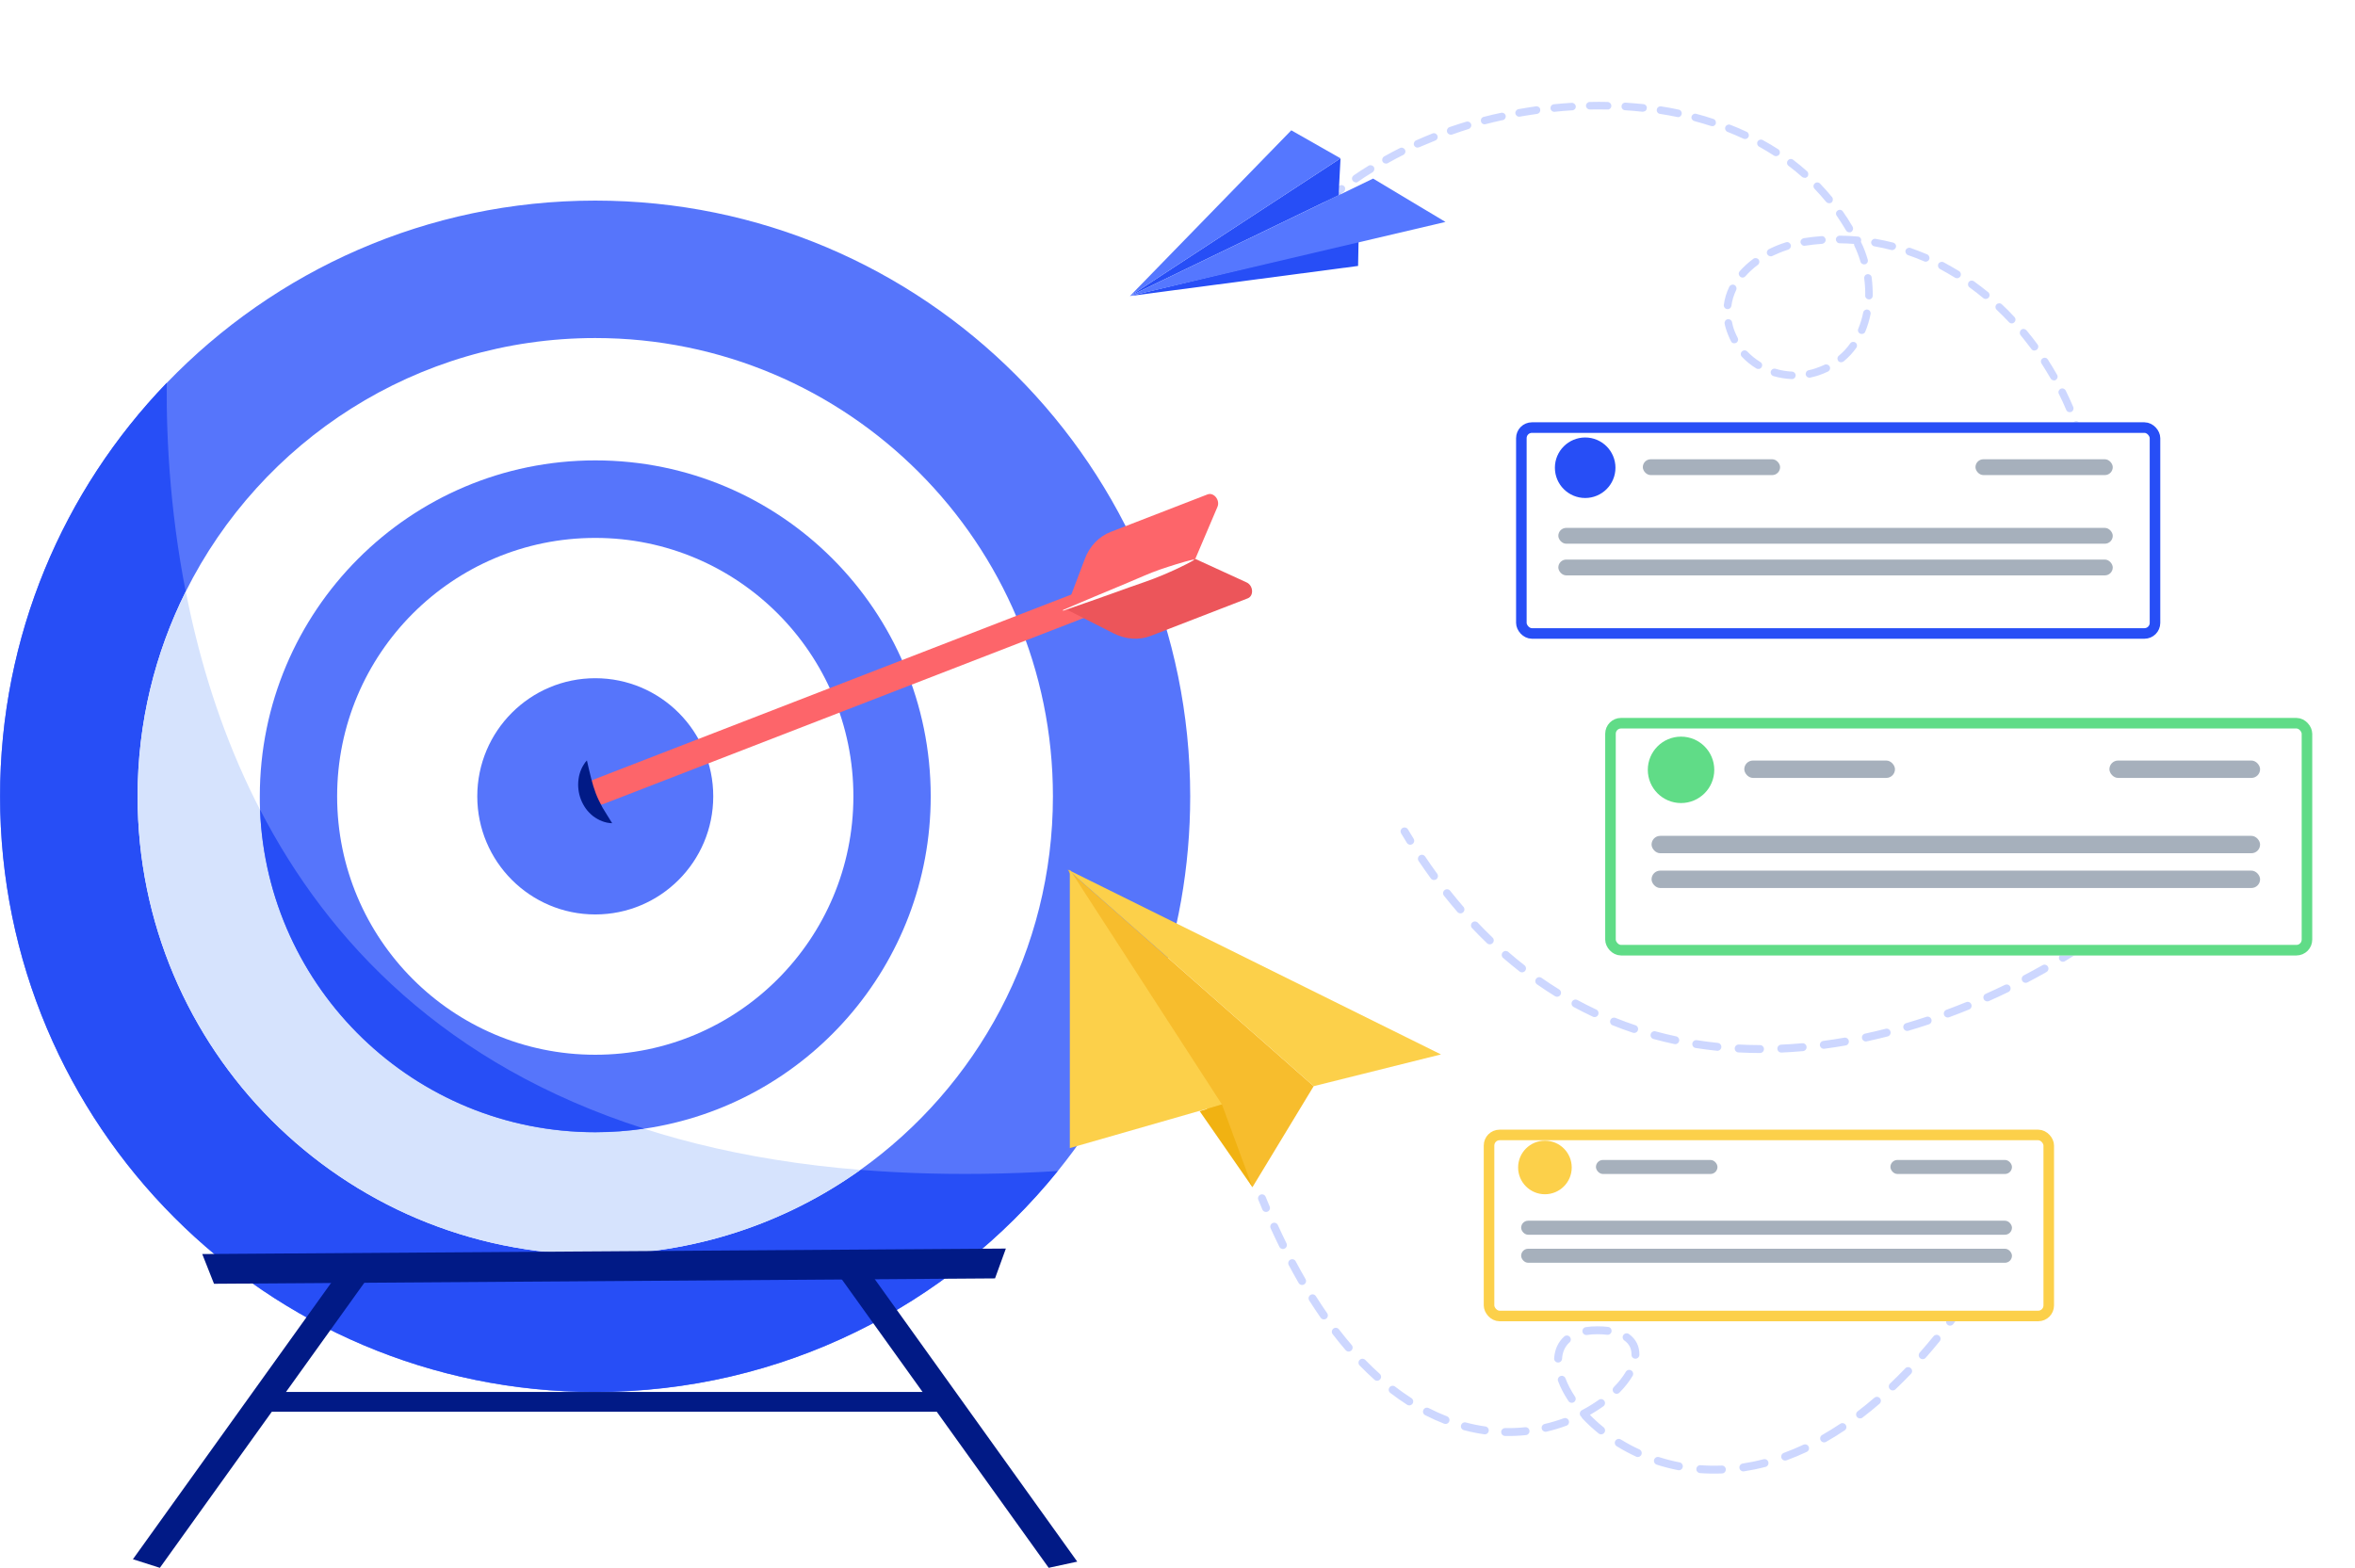 <svg width="446" height="297" viewBox="0 0 446 297" fill="none" xmlns="http://www.w3.org/2000/svg">
<path d="M225.406 150.854C225.406 177.756 215.997 202.45 200.314 221.858C179.657 247.396 148.098 263.707 112.71 263.707C50.478 263.707 0.014 213.194 0.014 150.854C0.014 120.442 12.019 92.846 31.573 72.549C52.079 51.257 80.869 38 112.731 38C174.963 38 225.406 88.513 225.406 150.854Z" fill="#5675FB"/>
<path d="M200.316 221.837C179.659 247.375 148.1 263.685 112.712 263.685C50.48 263.685 0.016 213.172 0.016 150.832C0.016 120.42 12.021 92.824 31.575 72.528C31.207 116.586 44.964 231.259 200.316 221.837Z" fill="#274EF6"/>
<path d="M199.407 150.854C199.407 180.053 185.001 205.894 162.938 221.62C148.77 231.714 131.444 237.649 112.733 237.649C64.864 237.649 26.059 198.789 26.059 150.854C26.059 136.904 29.346 123.734 35.187 112.037C49.398 83.575 78.794 64.037 112.733 64.037C160.602 64.037 199.407 102.896 199.407 150.854Z" fill="white"/>
<path d="M162.938 221.62C148.77 231.714 131.444 237.649 112.733 237.649C64.864 237.649 26.059 198.789 26.059 150.854C26.059 136.904 29.346 123.734 35.187 112.037C44.012 157.244 73.149 214.342 162.938 221.62Z" fill="#D6E3FD"/>
<path d="M176.263 150.854C176.263 182.847 152.685 209.338 121.97 213.822C118.963 214.255 115.87 214.493 112.733 214.493C78.492 214.493 50.567 187.352 49.247 153.388C49.204 152.543 49.204 151.698 49.204 150.854C49.204 115.719 77.648 87.214 112.755 87.214C147.862 87.214 176.263 115.698 176.263 150.854Z" fill="#5675FB"/>
<path d="M112.733 199.807C139.732 199.807 161.619 177.89 161.619 150.854C161.619 123.817 139.732 101.9 112.733 101.9C85.734 101.9 63.848 123.817 63.848 150.854C63.848 177.89 85.734 199.807 112.733 199.807Z" fill="white"/>
<path d="M112.733 173.229C125.074 173.229 135.078 163.211 135.078 150.854C135.078 138.496 125.074 128.478 112.733 128.478C100.393 128.478 90.389 138.496 90.389 150.854C90.389 163.211 100.393 173.229 112.733 173.229Z" fill="#5675FB"/>
<path d="M40.53 243.194L38.302 237.562L190.496 236.523L188.441 242.176L40.53 243.194Z" fill="#011A86"/>
<path d="M30.276 297L25.172 295.375L65.772 238.754L70.877 240.378L30.276 297Z" fill="#011A86"/>
<path d="M198.607 297L158.006 240.378L163.111 238.754L204.015 295.83L198.607 297Z" fill="#011A86"/>
<path d="M178.577 263.685H50.328V267.433H178.577V263.685Z" fill="#011A86"/>
<path d="M224.889 109.46L114.291 152.305C113.014 152.803 111.565 152.153 111.068 150.875C110.57 149.597 111.219 148.146 112.495 147.648L223.093 104.802C224.369 104.304 225.819 104.954 226.316 106.232C226.814 107.51 226.186 108.961 224.889 109.46Z" fill="#FD656A"/>
<path d="M226.37 105.876L230.567 96.02C231.108 94.742 229.875 93.204 228.685 93.659L210.342 100.764C208.114 101.63 206.34 103.471 205.432 105.919L201.863 115.363L226.37 105.876Z" fill="#FD656A"/>
<path d="M226.37 105.876L236.104 110.338C237.359 110.923 237.489 112.894 236.299 113.349L217.956 120.453C215.728 121.32 213.176 121.147 210.839 119.955L201.841 115.385L226.37 105.876Z" fill="#EC555A"/>
<path d="M111.154 144.052C111.457 145.33 111.673 146.413 111.954 147.431C112.214 148.471 112.495 149.402 112.841 150.312C113.014 150.767 113.209 151.2 113.425 151.655C113.641 152.11 113.879 152.521 114.117 152.998C114.636 153.908 115.264 154.818 115.934 155.944C114.615 155.922 113.403 155.402 112.344 154.623C111.824 154.211 111.349 153.734 110.959 153.193C110.57 152.651 110.245 152.045 110.007 151.438C109.532 150.182 109.38 148.839 109.575 147.539C109.661 146.89 109.834 146.283 110.094 145.698C110.224 145.395 110.375 145.113 110.548 144.853C110.721 144.55 110.916 144.29 111.154 144.052Z" fill="#011A86"/>
<path d="M121.97 213.8C118.963 214.233 115.87 214.472 112.733 214.472C78.492 214.472 50.566 187.331 49.247 153.366C62.204 178.471 84.397 201.757 121.97 213.8Z" fill="#274EF6"/>
<path d="M201.302 115.563C203.344 114.672 205.386 113.826 207.428 112.958L213.555 110.398C214.587 109.964 215.597 109.53 216.607 109.095C217.617 108.661 218.649 108.25 219.704 107.884L221.275 107.359C221.814 107.199 222.33 107.016 222.868 106.856C223.923 106.536 225 106.216 226.078 105.987L226.123 106.102C225.158 106.65 224.148 107.153 223.138 107.633C222.644 107.884 222.128 108.09 221.634 108.318L220.108 108.981C219.076 109.415 218.043 109.804 217.011 110.17C215.956 110.535 214.924 110.901 213.869 111.267L207.608 113.506C205.521 114.237 203.434 114.969 201.324 115.7L201.302 115.563Z" fill="white"/>
<path d="M202.224 164.739L248.789 205.761L237.193 224.902L202.224 164.739Z" fill="#F7BD2D"/>
<path d="M202.607 217.489L231.417 209.22L202.607 164.739L202.607 217.489Z" fill="#FCD04A"/>
<path d="M272.897 199.745L202.225 164.739L248.79 205.761L272.897 199.745Z" fill="#FCD04A"/>
<path d="M237.193 224.902L231.417 209.22L227.206 210.501L237.193 224.902Z" fill="#F1B212"/>
<path d="M396.367 97.646C395.977 97.659 395.648 97.343 395.634 96.954C395.601 95.852 395.539 94.74 395.439 93.645C395.397 93.245 395.685 92.905 396.085 92.863C396.485 92.821 396.825 93.11 396.867 93.51C396.985 94.643 397.036 95.784 397.087 96.924C397.094 97.247 396.883 97.552 396.567 97.625C396.472 97.621 396.433 97.639 396.367 97.646ZM395.818 90.936C395.435 91.016 395.057 90.746 394.987 90.335C394.82 89.247 394.586 88.166 394.353 87.085C394.272 86.703 394.515 86.313 394.898 86.233C395.28 86.153 395.669 86.396 395.749 86.778C396.001 87.898 396.224 89.007 396.408 90.133C396.46 90.505 396.239 90.839 395.884 90.929C395.884 90.929 395.846 90.947 395.818 90.936ZM393.536 83.895C393.225 82.849 392.886 81.792 392.508 80.753C392.361 80.377 392.576 79.978 392.952 79.831C393.327 79.684 393.727 79.898 393.874 80.274C394.241 81.341 394.597 82.436 394.926 83.521C395.034 83.914 394.819 84.314 394.426 84.422C394.054 84.474 393.655 84.26 393.536 83.895ZM391.309 77.642C390.893 76.621 390.41 75.606 389.916 74.62C389.731 74.261 389.889 73.841 390.247 73.655C390.606 73.469 391.026 73.628 391.212 73.986C391.723 75.011 392.195 76.054 392.639 77.086C392.786 77.462 392.628 77.883 392.252 78.03C392.214 78.047 392.185 78.037 392.175 78.065C391.792 78.145 391.438 77.979 391.309 77.642ZM388.359 71.695C387.816 70.754 387.217 69.791 386.636 68.868C386.412 68.527 386.514 68.085 386.844 67.889C387.185 67.665 387.627 67.767 387.823 68.097C388.432 69.031 389.021 70.022 389.581 71.001C389.777 71.332 389.674 71.773 389.306 71.987C389.256 72.033 389.19 72.04 389.151 72.057C388.846 72.102 388.509 71.975 388.359 71.695ZM384.72 66.128C384.062 65.24 383.365 64.369 382.668 63.498C382.433 63.185 382.469 62.75 382.764 62.477C383.087 62.214 383.511 62.278 383.785 62.573C384.51 63.454 385.207 64.325 385.883 65.253C386.118 65.565 386.043 66.018 385.731 66.252C385.653 66.287 385.566 66.35 385.499 66.357C385.229 66.48 384.909 66.392 384.72 66.128ZM380.485 61.042C379.728 60.245 378.943 59.436 378.137 58.684C377.853 58.417 377.833 57.961 378.1 57.677C378.367 57.394 378.823 57.373 379.107 57.64C379.941 58.403 380.726 59.211 381.5 60.047C381.774 60.342 381.766 60.788 381.471 61.061C381.372 61.152 381.285 61.215 381.179 61.239C380.93 61.306 380.667 61.239 380.485 61.042ZM342.835 71.533C342.453 71.613 342.064 71.371 341.983 70.988C341.903 70.605 342.146 70.216 342.528 70.136C342.978 70.049 343.409 69.923 343.852 69.769C344.438 69.574 345.007 69.339 345.547 69.094C345.895 68.937 346.326 69.067 346.512 69.425C346.697 69.784 346.539 70.204 346.181 70.39C345.591 70.68 344.956 70.922 344.331 71.135C344.148 71.194 343.938 71.243 343.755 71.303C343.439 71.376 343.151 71.46 342.835 71.533ZM339.333 71.816C338.168 71.762 336.99 71.574 335.864 71.247C335.488 71.137 335.257 70.73 335.367 70.355C335.476 69.979 335.883 69.748 336.259 69.858C337.262 70.171 338.318 70.344 339.388 70.395C339.795 70.42 340.086 70.754 340.071 71.133C340.05 71.445 339.849 71.722 339.533 71.795C339.495 71.813 339.4 71.809 339.333 71.816ZM348.145 68.406C347.91 68.094 347.918 67.648 348.241 67.386C349.035 66.724 349.776 65.945 350.398 65.059C350.62 64.725 351.087 64.677 351.392 64.888C351.725 65.109 351.773 65.576 351.562 65.881C350.88 66.842 350.069 67.721 349.148 68.464C349.061 68.527 348.973 68.59 348.878 68.587C348.618 68.681 348.327 68.603 348.145 68.406ZM332.627 69.804C331.607 69.195 330.678 68.429 329.876 67.582C329.602 67.287 329.61 66.842 329.905 66.569C330.2 66.295 330.646 66.303 330.919 66.598C331.63 67.346 332.468 68.014 333.376 68.58C333.72 68.773 333.835 69.233 333.613 69.566C333.522 69.724 333.357 69.822 333.202 69.892C333.002 69.913 332.785 69.895 332.627 69.804ZM352.31 63.215C351.945 63.078 351.763 62.625 351.928 62.271C352.326 61.3 352.65 60.269 352.862 59.195C352.944 58.809 353.323 58.568 353.709 58.649C354.095 58.73 354.336 59.109 354.255 59.495C354.039 60.663 353.683 61.779 353.254 62.834C353.17 63.059 352.994 63.185 352.783 63.234C352.639 63.276 352.478 63.279 352.31 63.215ZM375.631 56.492C374.776 55.785 373.91 55.107 373.006 54.446C372.673 54.225 372.624 53.758 372.835 53.453C373.057 53.12 373.523 53.071 373.828 53.282C374.733 53.943 375.655 54.642 376.538 55.359C376.832 55.599 376.881 56.065 376.642 56.36C376.533 56.479 376.407 56.559 376.301 56.584C376.069 56.689 375.834 56.632 375.631 56.492ZM327.834 64.668C327.41 63.835 327.064 62.968 326.812 62.105C326.746 61.855 326.662 61.568 326.624 61.329C326.544 60.946 326.786 60.557 327.169 60.477C327.552 60.397 327.941 60.639 328.021 61.022C328.059 61.261 328.136 61.482 328.174 61.721C328.373 62.468 328.695 63.23 329.084 63.985C329.269 64.343 329.139 64.775 328.781 64.96C328.742 64.978 328.703 64.995 328.637 65.002C328.338 65.114 327.974 64.977 327.834 64.668ZM370.268 52.614C369.332 52.038 368.357 51.478 367.4 50.958C367.056 50.764 366.93 50.333 367.096 49.979C367.289 49.635 367.721 49.509 368.075 49.675C369.06 50.206 370.063 50.776 371.027 51.363C371.36 51.584 371.458 52.005 371.265 52.349C371.173 52.507 371.008 52.605 370.854 52.675C370.671 52.734 370.454 52.716 370.268 52.614ZM353.925 56.712C353.546 56.698 353.217 56.382 353.242 55.974C353.264 54.894 353.192 53.809 353.053 52.732C353.012 52.332 353.272 51.981 353.672 51.94C354.072 51.898 354.422 52.158 354.464 52.559C354.61 53.703 354.679 54.882 354.663 56.029C354.67 56.352 354.441 56.618 354.153 56.702C354.059 56.698 353.981 56.733 353.925 56.712ZM364.419 49.515C363.402 49.068 362.364 48.678 361.343 48.325C360.979 48.188 360.776 47.791 360.885 47.416C361.022 47.051 361.419 46.848 361.794 46.958C362.871 47.331 363.927 47.76 364.982 48.19C365.336 48.355 365.501 48.769 365.363 49.134C365.29 49.331 365.103 49.485 364.893 49.534C364.766 49.614 364.587 49.579 364.419 49.515ZM327.091 58.558C326.694 58.505 326.414 58.143 326.467 57.746C326.616 56.585 326.955 55.431 327.5 54.323C327.665 53.969 328.108 53.815 328.462 53.98C328.816 54.146 328.97 54.588 328.804 54.942C328.34 55.921 328.037 56.896 327.902 57.934C327.853 58.236 327.645 58.446 327.386 58.541C327.28 58.565 327.186 58.561 327.091 58.558ZM352.349 49.584C352.038 48.538 351.65 47.527 351.184 46.551C351.132 46.435 351.118 46.301 351.121 46.207C350.223 46.125 349.332 46.109 348.413 46.084C348.023 46.097 347.704 45.753 347.691 45.364C347.677 44.974 348.022 44.655 348.411 44.642C349.559 44.657 350.695 44.701 351.839 44.811C352.246 44.836 352.526 45.198 352.473 45.594C352.47 45.689 352.438 45.773 352.417 45.829C352.434 45.868 352.462 45.879 352.48 45.917C352.991 46.942 353.386 48.02 353.721 49.172C353.829 49.565 353.615 49.964 353.222 50.073C352.839 50.153 352.439 49.938 352.349 49.584ZM358.183 47.36C357.131 47.092 356.04 46.841 354.956 46.657C354.57 46.576 354.318 46.225 354.371 45.828C354.452 45.443 354.804 45.19 355.2 45.244C356.312 45.438 357.442 45.671 358.55 45.96C358.925 46.069 359.167 46.449 359.058 46.824C358.991 47.087 358.794 47.269 358.545 47.336C358.457 47.399 358.334 47.385 358.183 47.36ZM329.538 52.399C329.254 52.132 329.195 51.694 329.472 51.382C330.207 50.537 331.081 49.745 332.058 49.024C332.37 48.789 332.823 48.863 333.058 49.176C333.292 49.489 333.218 49.941 332.905 50.176C332.017 50.834 331.23 51.563 330.555 52.334C330.446 52.453 330.33 52.506 330.215 52.558C329.965 52.624 329.73 52.568 329.538 52.399ZM345.107 46.185C344.023 46.257 342.918 46.385 341.83 46.552C341.447 46.633 341.079 46.334 340.999 45.951C340.919 45.569 341.217 45.201 341.6 45.12C342.727 44.936 343.86 44.818 344.983 44.728C345.383 44.687 345.712 45.003 345.754 45.403C345.789 45.736 345.539 46.059 345.251 46.143C345.213 46.16 345.174 46.178 345.107 46.185ZM334.691 48.157C334.505 47.799 334.664 47.378 335.022 47.193C336.047 46.681 337.146 46.23 338.23 45.902C338.634 45.766 338.995 45.998 339.142 46.373C339.261 46.738 339.046 47.138 338.671 47.285C337.653 47.606 336.631 48.023 335.655 48.488C335.616 48.506 335.578 48.523 335.539 48.541C335.195 48.603 334.859 48.477 334.691 48.157ZM349.616 43.654C349.045 42.702 348.464 41.779 347.844 40.872C347.61 40.56 347.684 40.107 348.025 39.883C348.337 39.648 348.79 39.723 349.014 40.063C349.662 40.98 350.288 41.953 350.849 42.932C351.045 43.263 350.942 43.705 350.602 43.929C350.552 43.974 350.486 43.981 350.447 43.999C350.103 44.061 349.767 43.935 349.616 43.654ZM345.83 38.224C345.122 37.381 344.387 36.527 343.647 35.769C343.374 35.474 343.382 35.028 343.677 34.755C343.972 34.481 344.418 34.489 344.691 34.784C345.476 35.592 346.24 36.456 346.965 37.338C347.199 37.651 347.164 38.086 346.869 38.359C346.781 38.422 346.704 38.457 346.598 38.481C346.321 38.537 346.03 38.459 345.83 38.224ZM341.268 33.495C340.451 32.771 339.596 32.065 338.72 31.415C338.397 31.165 338.338 30.726 338.588 30.404C338.837 30.081 339.276 30.022 339.598 30.272C340.492 30.961 341.404 31.688 342.238 32.451C342.522 32.718 342.542 33.174 342.303 33.468C342.205 33.56 342.078 33.64 341.962 33.693C341.706 33.692 341.461 33.664 341.268 33.495ZM335.985 29.488C335.06 28.884 334.113 28.335 333.138 27.776C332.795 27.582 332.669 27.151 332.863 26.807C333.056 26.463 333.488 26.337 333.831 26.531C334.845 27.073 335.809 27.66 336.762 28.275C337.095 28.497 337.183 28.946 336.972 29.251C336.88 29.409 336.715 29.507 336.571 29.549C336.389 29.608 336.171 29.59 335.985 29.488ZM330.207 26.288C329.229 25.823 328.201 25.404 327.174 24.985C326.809 24.848 326.616 24.423 326.754 24.058C326.891 23.694 327.316 23.501 327.681 23.639C328.747 24.04 329.792 24.497 330.798 24.973C331.152 25.138 331.306 25.58 331.141 25.934C331.039 26.12 330.891 26.257 330.681 26.306C330.565 26.358 330.375 26.351 330.207 26.288ZM324.038 23.869C323.007 23.545 321.948 23.21 320.867 22.931C320.492 22.822 320.251 22.443 320.36 22.068C320.469 21.692 320.848 21.451 321.224 21.56C322.332 21.849 323.43 22.166 324.479 22.529C324.854 22.638 325.046 23.063 324.937 23.439C324.853 23.663 324.656 23.845 324.445 23.894C324.34 23.918 324.189 23.894 324.038 23.869ZM317.633 22.162C316.56 21.95 315.458 21.728 314.364 21.572C313.967 21.519 313.698 21.129 313.779 20.743C313.832 20.347 314.222 20.077 314.608 20.158C315.73 20.325 316.871 20.53 317.933 20.77C318.319 20.851 318.561 21.23 318.48 21.616C318.413 21.879 318.233 22.1 317.984 22.166C317.879 22.191 317.746 22.204 317.633 22.162ZM250.85 38.31C250.615 37.997 250.651 37.562 250.946 37.289C251.827 36.564 252.699 35.867 253.626 35.191C253.938 34.956 254.391 35.03 254.626 35.343C254.86 35.655 254.786 36.108 254.473 36.343C253.585 37.001 252.714 37.698 251.871 38.406C251.783 38.469 251.706 38.504 251.6 38.528C251.312 38.612 251.021 38.535 250.85 38.31ZM311.087 21.171C310.01 21.054 308.894 20.954 307.768 20.883C307.361 20.857 307.07 20.524 307.096 20.117C307.121 19.71 307.454 19.419 307.861 19.444C308.988 19.516 310.131 19.626 311.247 19.726C311.643 19.779 311.934 20.113 311.881 20.509C311.86 20.821 311.642 21.06 311.364 21.115C311.259 21.14 311.182 21.175 311.087 21.171ZM256.167 34.225C255.943 33.885 256.035 33.471 256.348 33.236C257.264 32.588 258.227 31.989 259.189 31.391C259.519 31.195 259.961 31.297 260.185 31.638C260.381 31.968 260.279 32.41 259.938 32.634C258.986 33.205 258.052 33.814 257.136 34.462C257.058 34.497 257.009 34.542 256.932 34.577C256.676 34.577 256.357 34.489 256.167 34.225ZM304.424 20.745C303.316 20.712 302.186 20.735 301.095 20.74C300.705 20.754 300.376 20.438 300.362 20.048C300.349 19.659 300.665 19.329 301.054 19.316C302.184 19.293 303.342 19.28 304.451 19.313C304.83 19.328 305.159 19.644 305.162 20.062C305.169 20.384 304.94 20.651 304.653 20.735C304.586 20.741 304.519 20.748 304.424 20.745ZM261.846 30.629C261.66 30.271 261.791 29.84 262.121 29.644C263.101 29.084 264.098 28.562 265.123 28.051C265.481 27.866 265.902 28.024 266.088 28.382C266.273 28.74 266.115 29.161 265.756 29.347C264.77 29.84 263.773 30.362 262.832 30.904C262.793 30.922 262.716 30.957 262.677 30.974C262.361 31.047 261.996 30.91 261.846 30.629ZM297.768 20.898C296.656 20.959 295.561 21.059 294.427 21.177C294.027 21.219 293.687 20.931 293.646 20.531C293.604 20.131 293.892 19.791 294.292 19.749C295.426 19.631 296.549 19.541 297.661 19.48C298.051 19.466 298.391 19.754 298.432 20.154C298.467 20.488 298.217 20.81 297.901 20.884C297.873 20.873 297.835 20.89 297.768 20.898ZM267.808 27.556C267.651 27.209 267.82 26.76 268.167 26.602C269.199 26.158 270.242 25.686 271.292 25.28C271.667 25.133 272.078 25.32 272.224 25.695C272.371 26.071 272.185 26.481 271.809 26.628C270.788 27.044 269.755 27.489 268.734 27.905C268.695 27.922 268.657 27.94 268.629 27.929C268.33 28.041 267.976 27.876 267.808 27.556ZM291.139 21.573C290.051 21.74 288.935 21.896 287.836 22.091C287.454 22.172 287.075 21.901 286.995 21.518C286.915 21.136 287.186 20.757 287.568 20.677C288.667 20.482 289.793 20.297 290.909 20.141C291.309 20.099 291.66 20.36 291.701 20.76C291.754 21.132 291.532 21.465 291.178 21.555C291.206 21.566 291.178 21.555 291.139 21.573ZM274.054 25.007C273.935 24.642 274.121 24.231 274.497 24.084C275.083 23.889 275.669 23.693 276.256 23.497C276.726 23.354 277.235 23.193 277.705 23.05C278.098 22.942 278.47 23.146 278.617 23.521C278.736 23.887 278.521 24.286 278.146 24.433C277.675 24.576 277.205 24.72 276.724 24.891C276.138 25.087 275.551 25.282 274.993 25.489L274.955 25.506C274.544 25.576 274.172 25.372 274.054 25.007ZM284.576 22.754C283.495 22.988 282.403 23.249 281.34 23.521C280.947 23.63 280.557 23.387 280.477 23.005C280.369 22.611 280.612 22.222 280.994 22.142C282.096 21.852 283.188 21.591 284.297 21.367C284.68 21.287 285.069 21.53 285.149 21.913C285.229 22.295 284.997 22.656 284.643 22.747C284.615 22.736 284.576 22.754 284.576 22.754Z" fill="#9CB0FF" fill-opacity="0.5"/>
<path d="M252.231 38.79C252.336 38.766 252.452 38.714 252.522 38.612C252.927 38.219 253.32 37.855 253.742 37.501C254.037 37.228 254.044 36.782 253.799 36.498C253.526 36.203 253.08 36.195 252.796 36.44C252.363 36.822 251.97 37.187 251.566 37.579C251.271 37.852 251.263 38.298 251.537 38.593C251.708 38.818 251.982 38.857 252.231 38.79Z" fill="#9CB0FF" fill-opacity="0.5"/>
<path d="M257.29 45.672L257.2 50.379L214 56.075L257.29 45.672Z" fill="#274EF6"/>
<path d="M253.873 29.992L253.513 36.978L214 56.075L253.873 29.992Z" fill="#274EF6"/>
<path d="M253.873 29.992L244.549 24.686L214 56.075L253.873 29.992Z" fill="#5577FF"/>
<path d="M260.048 33.83L273.749 42.044L214 56.075L260.048 33.83Z" fill="#5577FF"/>
<g filter="url(#filter0_d)">
<rect x="287.122" y="76" width="122" height="41" rx="3" fill="white"/>
<rect x="288.122" y="77" width="120" height="39" rx="2" stroke="#274EF6" stroke-width="2"/>
</g>
<path d="M300.208 94.339C303.375 94.339 305.942 91.772 305.942 88.607C305.942 85.442 303.375 82.876 300.208 82.876C297.04 82.876 294.473 85.442 294.473 88.607C294.473 91.772 297.04 94.339 300.208 94.339Z" fill="#274EF6"/>
<rect x="311.122" y="87" width="26" height="3" rx="1.5" fill="#A6B0BC"/>
<rect x="295.122" y="100" width="105" height="3" rx="1.5" fill="#A6B0BC"/>
<rect x="295.122" y="106" width="105" height="3" rx="1.5" fill="#A6B0BC"/>
<rect x="374.123" y="87" width="26" height="3" rx="1.5" fill="#A6B0BC"/>
<path d="M266.643 157.115C266.43 156.759 265.97 156.644 265.614 156.856C265.259 157.069 265.143 157.529 265.355 157.885L266.643 157.115ZM413.594 157.041C413.341 156.713 412.87 156.653 412.542 156.906C412.214 157.16 412.154 157.631 412.407 157.958L413.594 157.041ZM266.442 159.668C266.661 160.02 267.123 160.127 267.475 159.909C267.827 159.69 267.935 159.228 267.716 158.876L266.442 159.668ZM269.905 162.26C269.673 161.917 269.207 161.825 268.864 162.057C268.52 162.288 268.429 162.754 268.66 163.097L269.905 162.26ZM270.969 166.397C271.213 166.731 271.682 166.805 272.017 166.561C272.352 166.317 272.425 165.848 272.181 165.513L270.969 166.397ZM274.633 168.739C274.375 168.414 273.903 168.36 273.579 168.617C273.254 168.874 273.2 169.346 273.457 169.671L274.633 168.739ZM276.019 172.767C276.29 173.08 276.764 173.115 277.077 172.844C277.391 172.573 277.425 172.1 277.154 171.786L276.019 172.767ZM279.873 174.793C279.589 174.492 279.114 174.479 278.813 174.764C278.512 175.049 278.5 175.523 278.784 175.824L279.873 174.793ZM281.623 178.684C281.922 178.971 282.397 178.962 282.684 178.663C282.971 178.365 282.961 177.89 282.662 177.603L281.623 178.684ZM285.646 180.329C285.333 180.058 284.859 180.091 284.588 180.404C284.316 180.717 284.349 181.19 284.662 181.462L285.646 180.329ZM287.787 184.038C288.114 184.293 288.585 184.235 288.84 183.909C289.095 183.583 289.037 183.111 288.711 182.856L287.787 184.038ZM291.944 185.245C291.604 185.008 291.137 185.091 290.9 185.431C290.663 185.771 290.746 186.238 291.086 186.475L291.944 185.245ZM294.488 188.712C294.84 188.929 295.302 188.82 295.52 188.468C295.738 188.116 295.629 187.653 295.276 187.436L294.488 188.712ZM298.734 189.44C298.37 189.242 297.915 189.378 297.717 189.742C297.52 190.106 297.655 190.561 298.019 190.759L298.734 189.44ZM301.668 192.603C302.043 192.779 302.49 192.618 302.666 192.243C302.842 191.868 302.681 191.421 302.306 191.245L301.668 192.603ZM305.954 192.832C305.569 192.678 305.133 192.864 304.978 193.249C304.824 193.633 305.011 194.07 305.395 194.224L305.954 192.832ZM309.243 195.639C309.636 195.771 310.061 195.559 310.193 195.167C310.325 194.774 310.113 194.349 309.72 194.217L309.243 195.639ZM313.539 195.377C313.139 195.268 312.727 195.503 312.618 195.903C312.508 196.302 312.744 196.715 313.144 196.824L313.539 195.377ZM317.111 197.787C317.516 197.874 317.915 197.616 318.001 197.211C318.088 196.805 317.83 196.407 317.425 196.321L317.111 197.787ZM321.36 197.048C320.951 196.984 320.567 197.264 320.503 197.673C320.438 198.082 320.718 198.466 321.127 198.53L321.36 197.048ZM325.168 199.054C325.58 199.097 325.948 198.797 325.991 198.385C326.033 197.973 325.734 197.605 325.322 197.562L325.168 199.054ZM329.317 197.871C328.903 197.849 328.55 198.167 328.529 198.581C328.508 198.995 328.826 199.347 329.239 199.369L329.317 197.871ZM333.315 199.479C333.73 199.48 334.066 199.145 334.067 198.731C334.068 198.317 333.734 197.98 333.319 197.979L333.315 199.479ZM337.321 197.895C336.908 197.913 336.587 198.263 336.605 198.677C336.624 199.091 336.974 199.412 337.388 199.393L337.321 197.895ZM341.457 199.121C341.87 199.084 342.175 198.72 342.138 198.307C342.101 197.894 341.736 197.59 341.324 197.627L341.457 199.121ZM345.308 197.184C344.897 197.238 344.609 197.615 344.663 198.026C344.718 198.436 345.095 198.725 345.505 198.671L345.308 197.184ZM349.529 198.052C349.937 197.98 350.21 197.592 350.138 197.184C350.067 196.776 349.679 196.503 349.271 196.574L349.529 198.052ZM353.213 195.805C352.808 195.892 352.55 196.291 352.638 196.696C352.725 197.101 353.124 197.359 353.529 197.271L353.213 195.805ZM357.488 196.34C357.89 196.238 358.132 195.83 358.03 195.428C357.928 195.027 357.519 194.784 357.118 194.887L357.488 196.34ZM360.989 193.825C360.592 193.942 360.364 194.358 360.481 194.756C360.598 195.153 361.014 195.381 361.412 195.264L360.989 193.825ZM365.3 194.048C365.693 193.918 365.906 193.493 365.776 193.1C365.645 192.707 365.221 192.494 364.828 192.624L365.3 194.048ZM368.614 191.297C368.225 191.44 368.027 191.872 368.17 192.26C368.314 192.649 368.745 192.847 369.134 192.704L368.614 191.297ZM372.924 191.232C373.308 191.075 373.492 190.638 373.336 190.254C373.18 189.87 372.742 189.686 372.358 189.842L372.924 191.232ZM376.064 188.263C375.685 188.431 375.515 188.875 375.684 189.253C375.852 189.632 376.295 189.802 376.674 189.633L376.064 188.263ZM380.357 187.922C380.73 187.741 380.886 187.293 380.706 186.92C380.525 186.547 380.077 186.391 379.704 186.572L380.357 187.922ZM383.282 184.769C382.915 184.961 382.774 185.414 382.966 185.781C383.158 186.148 383.611 186.29 383.978 186.098L383.282 184.769ZM387.565 184.144C387.926 183.94 388.053 183.483 387.849 183.122C387.645 182.762 387.187 182.635 386.827 182.839L387.565 184.144ZM390.296 180.8C389.942 181.016 389.83 181.477 390.046 181.831C390.262 182.185 390.723 182.296 391.077 182.08L390.296 180.8ZM394.506 179.906C394.852 179.678 394.948 179.213 394.72 178.867C394.492 178.521 394.027 178.425 393.681 178.653L394.506 179.906ZM396.976 176.395C396.639 176.635 396.561 177.104 396.801 177.441C397.042 177.778 397.51 177.856 397.847 177.616L396.976 176.395ZM401.117 175.18C401.444 174.926 401.503 174.454 401.248 174.128C400.994 173.801 400.523 173.742 400.196 173.996L401.117 175.18ZM403.305 171.457C402.991 171.727 402.955 172.2 403.225 172.514C403.495 172.828 403.969 172.864 404.283 172.594L403.305 171.457ZM407.3 169.842C407.597 169.553 407.603 169.078 407.315 168.781C407.026 168.484 406.551 168.478 406.254 168.766L407.3 169.842ZM408.987 165.885C408.717 166.198 408.751 166.672 409.065 166.942C409.378 167.213 409.852 167.178 410.122 166.865L408.987 165.885ZM412.643 163.503C412.862 163.151 412.754 162.689 412.402 162.47C412.05 162.252 411.588 162.36 411.369 162.712L412.643 163.503ZM412.733 159.326C412.698 159.739 413.005 160.101 413.418 160.136C413.83 160.17 414.193 159.863 414.227 159.451L412.733 159.326ZM265.355 157.885C265.715 158.487 266.077 159.081 266.442 159.668L267.716 158.876C267.356 158.297 266.998 157.71 266.643 157.115L265.355 157.885ZM268.66 163.097C269.42 164.228 270.19 165.327 270.969 166.397L272.181 165.513C271.414 164.459 270.654 163.375 269.905 162.26L268.66 163.097ZM273.457 169.671C274.302 170.736 275.156 171.767 276.019 172.767L277.154 171.786C276.305 170.803 275.464 169.787 274.633 168.739L273.457 169.671ZM278.784 175.824C279.721 176.813 280.668 177.766 281.623 178.684L282.662 177.603C281.724 176.701 280.794 175.765 279.873 174.793L278.784 175.824ZM284.662 181.462C285.695 182.359 286.736 183.217 287.787 184.038L288.711 182.856C287.681 182.051 286.659 181.209 285.646 180.329L284.662 181.462ZM291.086 186.475C292.211 187.261 293.345 188.006 294.488 188.712L295.276 187.436C294.158 186.744 293.047 186.015 291.944 185.245L291.086 186.475ZM298.019 190.759C299.228 191.414 300.445 192.028 301.668 192.603L302.306 191.245C301.109 190.683 299.918 190.082 298.734 189.44L298.019 190.759ZM305.395 194.224C306.673 194.737 307.956 195.208 309.243 195.639L309.72 194.217C308.46 193.795 307.204 193.333 305.954 192.832L305.395 194.224ZM313.144 196.824C314.463 197.184 315.786 197.505 317.111 197.787L317.425 196.321C316.126 196.043 314.831 195.729 313.539 195.377L313.144 196.824ZM321.127 198.53C322.474 198.741 323.821 198.916 325.168 199.054L325.322 197.562C324 197.426 322.679 197.255 321.36 197.048L321.127 198.53ZM329.239 199.369C330.6 199.439 331.959 199.475 333.315 199.479L333.319 197.979C331.987 197.975 330.652 197.94 329.317 197.871L329.239 199.369ZM337.388 199.393C338.749 199.333 340.106 199.242 341.457 199.121L341.324 197.627C339.994 197.746 338.659 197.836 337.321 197.895L337.388 199.393ZM345.505 198.671C346.854 198.492 348.195 198.285 349.529 198.052L349.271 196.574C347.957 196.804 346.636 197.007 345.308 197.184L345.505 198.671ZM353.529 197.271C354.859 196.985 356.179 196.674 357.488 196.34L357.118 194.887C355.826 195.216 354.524 195.523 353.213 195.805L353.529 197.271ZM361.412 195.264C362.721 194.88 364.018 194.474 365.3 194.048L364.828 192.624C363.562 193.045 362.282 193.445 360.989 193.825L361.412 195.264ZM369.134 192.704C370.414 192.231 371.678 191.739 372.924 191.232L372.358 189.842C371.127 190.344 369.878 190.829 368.614 191.297L369.134 192.704ZM376.674 189.633C377.923 189.077 379.151 188.505 380.357 187.922L379.704 186.572C378.512 187.149 377.298 187.713 376.064 188.263L376.674 189.633ZM383.978 186.098C385.201 185.457 386.398 184.805 387.565 184.144L386.827 182.839C385.673 183.491 384.491 184.136 383.282 184.769L383.978 186.098ZM391.077 182.08C392.256 181.361 393.4 180.635 394.506 179.906L393.681 178.653C392.589 179.373 391.46 180.089 390.296 180.8L391.077 182.08ZM397.847 177.616C398.988 176.802 400.079 175.988 401.117 175.18L400.196 173.996C399.175 174.791 398.1 175.592 396.976 176.395L397.847 177.616ZM404.283 172.594C405.368 171.66 406.376 170.74 407.3 169.842L406.254 168.766C405.354 169.642 404.369 170.541 403.305 171.457L404.283 172.594ZM410.122 166.865C411.141 165.686 411.988 164.558 412.643 163.503L411.369 162.712C410.765 163.685 409.968 164.749 408.987 165.885L410.122 166.865ZM414.227 159.451C414.302 158.56 414.122 157.724 413.594 157.041L412.407 157.958C412.654 158.278 412.784 158.716 412.733 159.326L414.227 159.451Z" fill="#9CB0FF" fill-opacity="0.5"/>
<path d="M239.695 226.716C239.538 226.333 239.1 226.149 238.717 226.306C238.334 226.462 238.15 226.9 238.306 227.284L239.695 226.716ZM380.147 235.378C380.356 235.02 380.235 234.561 379.878 234.352C379.52 234.144 379.061 234.264 378.852 234.622L380.147 235.378ZM302.5 252L302.5 252.75L302.5 252ZM239.075 229.132C239.237 229.513 239.677 229.691 240.058 229.53C240.44 229.368 240.618 228.928 240.456 228.547L239.075 229.132ZM242.002 232.065C241.831 231.688 241.386 231.522 241.009 231.694C240.632 231.865 240.466 232.31 240.637 232.687L242.002 232.065ZM242.293 236.186C242.475 236.557 242.925 236.711 243.296 236.528C243.668 236.345 243.821 235.896 243.639 235.524L242.293 236.186ZM245.385 238.94C245.19 238.574 244.736 238.435 244.37 238.63C244.005 238.824 243.866 239.278 244.061 239.644L245.385 238.94ZM245.947 243.047C246.155 243.405 246.614 243.528 246.972 243.321C247.331 243.113 247.453 242.654 247.246 242.296L245.947 243.047ZM249.209 245.545C248.988 245.195 248.524 245.09 248.174 245.311C247.824 245.533 247.719 245.996 247.94 246.346L249.209 245.545ZM250.109 249.623C250.346 249.963 250.813 250.047 251.153 249.811C251.493 249.574 251.578 249.107 251.341 248.767L250.109 249.623ZM253.575 251.825C253.322 251.496 252.851 251.435 252.523 251.687C252.194 251.94 252.133 252.41 252.385 252.739L253.575 251.825ZM254.846 255.77C255.116 256.084 255.59 256.12 255.904 255.85C256.218 255.581 256.254 255.107 255.984 254.793L254.846 255.77ZM258.567 257.623C258.278 257.326 257.803 257.319 257.506 257.608C257.209 257.896 257.202 258.371 257.491 258.668L258.567 257.623ZM260.3 261.372C260.608 261.649 261.082 261.623 261.359 261.315C261.636 261.007 261.61 260.533 261.302 260.256L260.3 261.372ZM264.207 262.674C263.878 262.422 263.407 262.483 263.155 262.812C262.903 263.14 262.964 263.611 263.293 263.863L264.207 262.674ZM266.487 266.112C266.835 266.335 267.299 266.234 267.523 265.885C267.746 265.536 267.645 265.073 267.296 264.849L266.487 266.112ZM270.585 266.746C270.216 266.557 269.764 266.702 269.575 267.07C269.385 267.438 269.53 267.891 269.899 268.08L270.585 266.746ZM273.487 269.698C273.874 269.848 274.308 269.657 274.458 269.271C274.609 268.885 274.417 268.45 274.031 268.3L273.487 269.698ZM277.615 269.471C277.214 269.365 276.804 269.603 276.698 270.003C276.591 270.404 276.83 270.815 277.23 270.921L277.615 269.471ZM281.095 271.708C281.505 271.766 281.885 271.481 281.943 271.071C282.002 270.661 281.717 270.281 281.306 270.223L281.095 271.708ZM285.068 270.527C284.654 270.519 284.312 270.848 284.303 271.262C284.295 271.676 284.625 272.019 285.039 272.027L285.068 270.527ZM288.99 271.86C289.402 271.817 289.701 271.448 289.658 271.036C289.614 270.624 289.246 270.325 288.834 270.368L288.99 271.86ZM292.545 269.746C292.141 269.839 291.89 270.242 291.984 270.646C292.077 271.049 292.481 271.3 292.884 271.207L292.545 269.746ZM296.659 270.078C297.047 269.935 297.246 269.504 297.103 269.115C296.96 268.726 296.529 268.527 296.14 268.671L296.659 270.078ZM299.591 267.14C299.225 267.333 299.083 267.786 299.275 268.153C299.468 268.52 299.921 268.661 300.288 268.469L299.591 267.14ZM303.652 266.4C303.989 266.159 304.066 265.69 303.824 265.354C303.583 265.017 303.114 264.94 302.778 265.182L303.652 266.4ZM305.633 262.759C305.342 263.054 305.346 263.528 305.64 263.819C305.935 264.11 306.41 264.107 306.701 263.812L305.633 262.759ZM309.194 260.633C309.404 260.276 309.284 259.817 308.927 259.607C308.57 259.397 308.11 259.516 307.901 259.873L309.194 260.633ZM308.975 256.621C308.966 257.035 309.295 257.377 309.709 257.386C310.123 257.394 310.466 257.065 310.474 256.651L308.975 256.621ZM308.492 252.712C308.153 252.473 307.685 252.553 307.446 252.892C307.207 253.23 307.288 253.698 307.626 253.937L308.492 252.712ZM304.369 252.855C304.78 252.905 305.154 252.612 305.204 252.201C305.254 251.789 304.961 251.416 304.55 251.366L304.369 252.855ZM300.319 251.409C299.909 251.473 299.63 251.856 299.693 252.266C299.757 252.675 300.141 252.955 300.55 252.891L300.319 251.409ZM297.238 254.298C297.546 254.021 297.57 253.547 297.293 253.239C297.016 252.932 296.541 252.907 296.234 253.184L297.238 254.298ZM294.331 257.317C294.306 257.73 294.62 258.086 295.033 258.112C295.447 258.138 295.803 257.824 295.829 257.411L294.331 257.317ZM296.482 261.118C296.337 260.729 295.905 260.532 295.517 260.677C295.129 260.822 294.932 261.254 295.077 261.642L296.482 261.118ZM297.042 265.408C297.272 265.752 297.738 265.845 298.082 265.615C298.427 265.385 298.519 264.919 298.289 264.575L297.042 265.408ZM300.765 267.67C300.482 267.368 300.007 267.353 299.705 267.637C299.403 267.92 299.388 268.395 299.672 268.697L300.765 267.67ZM302.756 271.55C303.078 271.81 303.551 271.76 303.811 271.437C304.071 271.115 304.02 270.643 303.698 270.383L302.756 271.55ZM306.962 272.689C306.61 272.472 306.148 272.581 305.93 272.934C305.713 273.286 305.822 273.749 306.175 273.966L306.962 272.689ZM309.856 275.939C310.232 276.112 310.677 275.947 310.851 275.571C311.024 275.195 310.859 274.75 310.483 274.576L309.856 275.939ZM314.213 276.03C313.819 275.903 313.396 276.12 313.269 276.514C313.142 276.908 313.359 277.331 313.753 277.458L314.213 276.03ZM317.808 278.502C318.214 278.581 318.608 278.316 318.687 277.909C318.766 277.502 318.501 277.109 318.094 277.029L317.808 278.502ZM322.066 277.562C321.653 277.531 321.293 277.841 321.262 278.254C321.231 278.667 321.541 279.027 321.954 279.058L322.066 277.562ZM326.124 279.127C326.538 279.11 326.86 278.761 326.844 278.347C326.827 277.933 326.478 277.611 326.064 277.628L326.124 279.127ZM330.05 277.244C329.641 277.306 329.359 277.688 329.421 278.098C329.484 278.507 329.866 278.789 330.275 278.727L330.05 277.244ZM334.359 277.885C334.76 277.78 335.001 277.371 334.896 276.97C334.792 276.569 334.382 276.329 333.982 276.433L334.359 277.885ZM337.825 275.229C337.436 275.372 337.236 275.802 337.379 276.191C337.521 276.58 337.952 276.78 338.341 276.638L337.825 275.229ZM342.168 275.04C342.543 274.864 342.705 274.417 342.529 274.042C342.353 273.667 341.906 273.506 341.531 273.682L342.168 275.04ZM345.09 271.835C344.73 272.039 344.605 272.497 344.809 272.857C345.014 273.217 345.472 273.343 345.832 273.138L345.09 271.835ZM349.346 270.966C349.69 270.736 349.783 270.27 349.553 269.925C349.323 269.581 348.858 269.488 348.513 269.718L349.346 270.966ZM351.812 267.356C351.483 267.608 351.42 268.079 351.672 268.408C351.924 268.737 352.394 268.799 352.723 268.548L351.812 267.356ZM355.948 265.928C356.262 265.658 356.298 265.185 356.028 264.871C355.758 264.557 355.284 264.521 354.97 264.791L355.948 265.928ZM357.94 262.099C357.641 262.385 357.629 262.86 357.915 263.16C358.2 263.459 358.675 263.471 358.975 263.185L357.94 262.099ZM361.913 260.251C362.199 259.952 362.188 259.477 361.889 259.191C361.59 258.904 361.115 258.915 360.829 259.214L361.913 260.251ZM363.564 256.23C363.291 256.541 363.321 257.015 363.632 257.289C363.943 257.563 364.417 257.532 364.69 257.221L363.564 256.23ZM367.344 254.088C367.606 253.767 367.558 253.294 367.237 253.033C366.916 252.771 366.443 252.819 366.181 253.14L367.344 254.088ZM368.713 249.922C368.463 250.252 368.527 250.722 368.857 250.973C369.187 251.223 369.657 251.159 369.908 250.829L368.713 249.922ZM372.323 247.546C372.563 247.208 372.484 246.74 372.147 246.5C371.81 246.259 371.341 246.338 371.101 246.675L372.323 247.546ZM373.434 243.296C373.204 243.64 373.296 244.106 373.64 244.337C373.984 244.567 374.45 244.475 374.681 244.131L373.434 243.296ZM376.904 240.716C377.125 240.366 377.021 239.903 376.671 239.681C376.321 239.46 375.858 239.564 375.636 239.914L376.904 240.716ZM377.781 236.433C377.568 236.788 377.683 237.248 378.038 237.461C378.393 237.674 378.854 237.559 379.067 237.204L377.781 236.433ZM238.306 227.284C238.561 227.908 238.818 228.524 239.075 229.132L240.456 228.547C240.201 227.944 239.947 227.334 239.695 226.716L238.306 227.284ZM240.637 232.687C241.184 233.886 241.736 235.052 242.293 236.186L243.639 235.524C243.088 234.404 242.543 233.251 242.002 232.065L240.637 232.687ZM244.061 239.644C244.684 240.816 245.313 241.95 245.947 243.047L247.246 242.296C246.621 241.215 246 240.097 245.385 238.94L244.061 239.644ZM247.94 246.346C248.658 247.483 249.381 248.574 250.109 249.623L251.341 248.767C250.626 247.737 249.915 246.664 249.209 245.545L247.94 246.346ZM252.385 252.739C253.201 253.8 254.022 254.81 254.846 255.77L255.984 254.793C255.178 253.854 254.374 252.865 253.575 251.825L252.385 252.739ZM257.491 258.668C258.424 259.629 259.361 260.529 260.3 261.372L261.302 260.256C260.389 259.437 259.477 258.56 258.567 257.623L257.491 258.668ZM263.293 263.863C264.357 264.682 265.423 265.43 266.487 266.112L267.296 264.849C266.269 264.191 265.238 263.467 264.207 262.674L263.293 263.863ZM269.899 268.08C271.101 268.698 272.299 269.236 273.487 269.698L274.031 268.3C272.891 267.857 271.741 267.341 270.585 266.746L269.899 268.08ZM277.23 270.921C278.535 271.267 279.825 271.527 281.095 271.708L281.306 270.223C280.095 270.05 278.863 269.802 277.615 269.471L277.23 270.921ZM285.039 272.027C286.388 272.053 287.707 271.994 288.99 271.86L288.834 270.368C287.612 270.496 286.355 270.552 285.068 270.527L285.039 272.027ZM292.884 271.207C294.197 270.902 295.458 270.521 296.659 270.078L296.14 268.671C294.996 269.092 293.795 269.455 292.545 269.746L292.884 271.207ZM300.288 268.469C301.501 267.833 302.626 267.137 303.652 266.4L302.778 265.182C301.809 265.877 300.743 266.537 299.591 267.14L300.288 268.469ZM306.701 263.812C307.725 262.774 308.567 261.7 309.194 260.633L307.901 259.873C307.346 260.817 306.585 261.794 305.633 262.759L306.701 263.812ZM310.474 256.651C310.506 255.083 309.871 253.687 308.492 252.712L307.626 253.937C308.578 254.61 308.997 255.525 308.975 256.621L310.474 256.651ZM304.55 251.366C303.918 251.289 303.235 251.25 302.5 251.25L302.5 252.75C303.182 252.75 303.805 252.787 304.369 252.855L304.55 251.366ZM302.5 251.25C301.717 251.25 300.991 251.304 300.319 251.409L300.55 252.891C301.137 252.799 301.786 252.75 302.5 252.75L302.5 251.25ZM296.234 253.184C295.038 254.263 294.433 255.706 294.331 257.317L295.829 257.411C295.909 256.131 296.376 255.076 297.238 254.298L296.234 253.184ZM295.077 261.642C295.537 262.877 296.2 264.146 297.042 265.408L298.289 264.575C297.502 263.396 296.897 262.229 296.482 261.118L295.077 261.642ZM299.672 268.697C300.594 269.68 301.625 270.638 302.756 271.55L303.698 270.383C302.619 269.513 301.639 268.601 300.765 267.67L299.672 268.697ZM306.175 273.966C307.331 274.679 308.56 275.342 309.856 275.939L310.483 274.576C309.243 274.005 308.068 273.371 306.962 272.689L306.175 273.966ZM313.753 277.458C315.054 277.877 316.407 278.229 317.808 278.502L318.094 277.029C316.754 276.768 315.459 276.431 314.213 276.03L313.753 277.458ZM321.954 279.058C323.31 279.159 324.701 279.185 326.124 279.127L326.064 277.628C324.698 277.684 323.365 277.659 322.066 277.562L321.954 279.058ZM330.275 278.727C331.614 278.523 332.977 278.245 334.359 277.885L333.982 276.433C332.649 276.78 331.337 277.048 330.05 277.244L330.275 278.727ZM338.341 276.638C339.603 276.175 340.88 275.644 342.168 275.04L341.531 273.682C340.281 274.268 339.046 274.782 337.825 275.229L338.341 276.638ZM345.832 273.138C346.995 272.476 348.167 271.753 349.346 270.966L348.513 269.718C347.363 270.486 346.222 271.19 345.09 271.835L345.832 273.138ZM352.723 268.548C353.794 267.729 354.869 266.857 355.948 265.928L354.97 264.791C353.912 265.701 352.859 266.556 351.812 267.356L352.723 268.548ZM358.975 263.185C359.952 262.255 360.931 261.277 361.913 260.251L360.829 259.214C359.863 260.224 358.9 261.185 357.94 262.099L358.975 263.185ZM364.69 257.221C365.574 256.218 366.458 255.174 367.344 254.088L366.181 253.14C365.307 254.211 364.435 255.241 363.564 256.23L364.69 257.221ZM369.908 250.829C370.713 249.77 371.518 248.676 372.323 247.546L371.101 246.675C370.305 247.793 369.509 248.875 368.713 249.922L369.908 250.829ZM374.681 244.131C375.422 243.024 376.163 241.886 376.904 240.716L375.636 239.914C374.902 241.073 374.168 242.201 373.434 243.296L374.681 244.131ZM379.067 237.204C379.427 236.603 379.787 235.995 380.147 235.378L378.852 234.622C378.495 235.233 378.138 235.837 377.781 236.433L379.067 237.204Z" fill="#9CB0FF" fill-opacity="0.5"/>
<g filter="url(#filter1_d)">
<rect x="304" y="132" width="133.902" height="45" rx="3" fill="white"/>
<rect x="305" y="133" width="131.902" height="43" rx="2" stroke="#60DC87" stroke-width="2"/>
</g>
<path d="M318.362 152.128C321.838 152.128 324.656 149.311 324.656 145.837C324.656 142.363 321.838 139.546 318.362 139.546C314.886 139.546 312.068 142.363 312.068 145.837C312.068 149.311 314.886 152.128 318.362 152.128Z" fill="#60DC87"/>
<rect x="330.341" y="144.073" width="28.537" height="3.293" rx="1.646" fill="#A6B0BC"/>
<rect x="312.78" y="158.341" width="115.244" height="3.293" rx="1.646" fill="#A6B0BC"/>
<rect x="312.78" y="164.927" width="115.244" height="3.293" rx="1.646" fill="#A6B0BC"/>
<rect x="399.488" y="144.073" width="28.537" height="3.293" rx="1.646" fill="#A6B0BC"/>
<g filter="url(#filter2_d)">
<rect x="281" y="210" width="108" height="36.295" rx="3" fill="white"/>
<rect x="282" y="211" width="106" height="34.295" rx="2" stroke="#FCD04A" stroke-width="2"/>
</g>
<path d="M292.584 226.234C295.388 226.234 297.661 223.962 297.661 221.16C297.661 218.358 295.388 216.086 292.584 216.086C289.78 216.086 287.507 218.358 287.507 221.16C287.507 223.962 289.78 226.234 292.584 226.234Z" fill="#FCD04A"/>
<rect x="302.246" y="219.738" width="23.016" height="2.656" rx="1.328" fill="#A6B0BC"/>
<rect x="288.082" y="231.246" width="92.951" height="2.656" rx="1.328" fill="#A6B0BC"/>
<rect x="288.082" y="236.557" width="92.951" height="2.656" rx="1.328" fill="#A6B0BC"/>
<rect x="358.016" y="219.738" width="23.016" height="2.656" rx="1.328" fill="#A6B0BC"/>
<defs>
<filter id="filter0_d" x="279.122" y="72" width="138" height="57" filterUnits="userSpaceOnUse" color-interpolation-filters="sRGB">
<feFlood flood-opacity="0" result="BackgroundImageFix"/>
<feColorMatrix in="SourceAlpha" type="matrix" values="0 0 0 0 0 0 0 0 0 0 0 0 0 0 0 0 0 0 127 0"/>
<feOffset dy="4"/>
<feGaussianBlur stdDeviation="4"/>
<feColorMatrix type="matrix" values="0 0 0 0 0.258 0 0 0 0 0.258 0 0 0 0 0.258 0 0 0 0.15 0"/>
<feBlend mode="normal" in2="BackgroundImageFix" result="effect1_dropShadow"/>
<feBlend mode="normal" in="SourceGraphic" in2="effect1_dropShadow" result="shape"/>
</filter>
<filter id="filter1_d" x="296" y="128" width="149.902" height="61" filterUnits="userSpaceOnUse" color-interpolation-filters="sRGB">
<feFlood flood-opacity="0" result="BackgroundImageFix"/>
<feColorMatrix in="SourceAlpha" type="matrix" values="0 0 0 0 0 0 0 0 0 0 0 0 0 0 0 0 0 0 127 0"/>
<feOffset dy="4"/>
<feGaussianBlur stdDeviation="4"/>
<feColorMatrix type="matrix" values="0 0 0 0 0.258 0 0 0 0 0.258 0 0 0 0 0.258 0 0 0 0.15 0"/>
<feBlend mode="normal" in2="BackgroundImageFix" result="effect1_dropShadow"/>
<feBlend mode="normal" in="SourceGraphic" in2="effect1_dropShadow" result="shape"/>
</filter>
<filter id="filter2_d" x="273" y="206" width="124" height="52.295" filterUnits="userSpaceOnUse" color-interpolation-filters="sRGB">
<feFlood flood-opacity="0" result="BackgroundImageFix"/>
<feColorMatrix in="SourceAlpha" type="matrix" values="0 0 0 0 0 0 0 0 0 0 0 0 0 0 0 0 0 0 127 0"/>
<feOffset dy="4"/>
<feGaussianBlur stdDeviation="4"/>
<feColorMatrix type="matrix" values="0 0 0 0 0.258 0 0 0 0 0.258 0 0 0 0 0.258 0 0 0 0.15 0"/>
<feBlend mode="normal" in2="BackgroundImageFix" result="effect1_dropShadow"/>
<feBlend mode="normal" in="SourceGraphic" in2="effect1_dropShadow" result="shape"/>
</filter>
</defs>
</svg>
